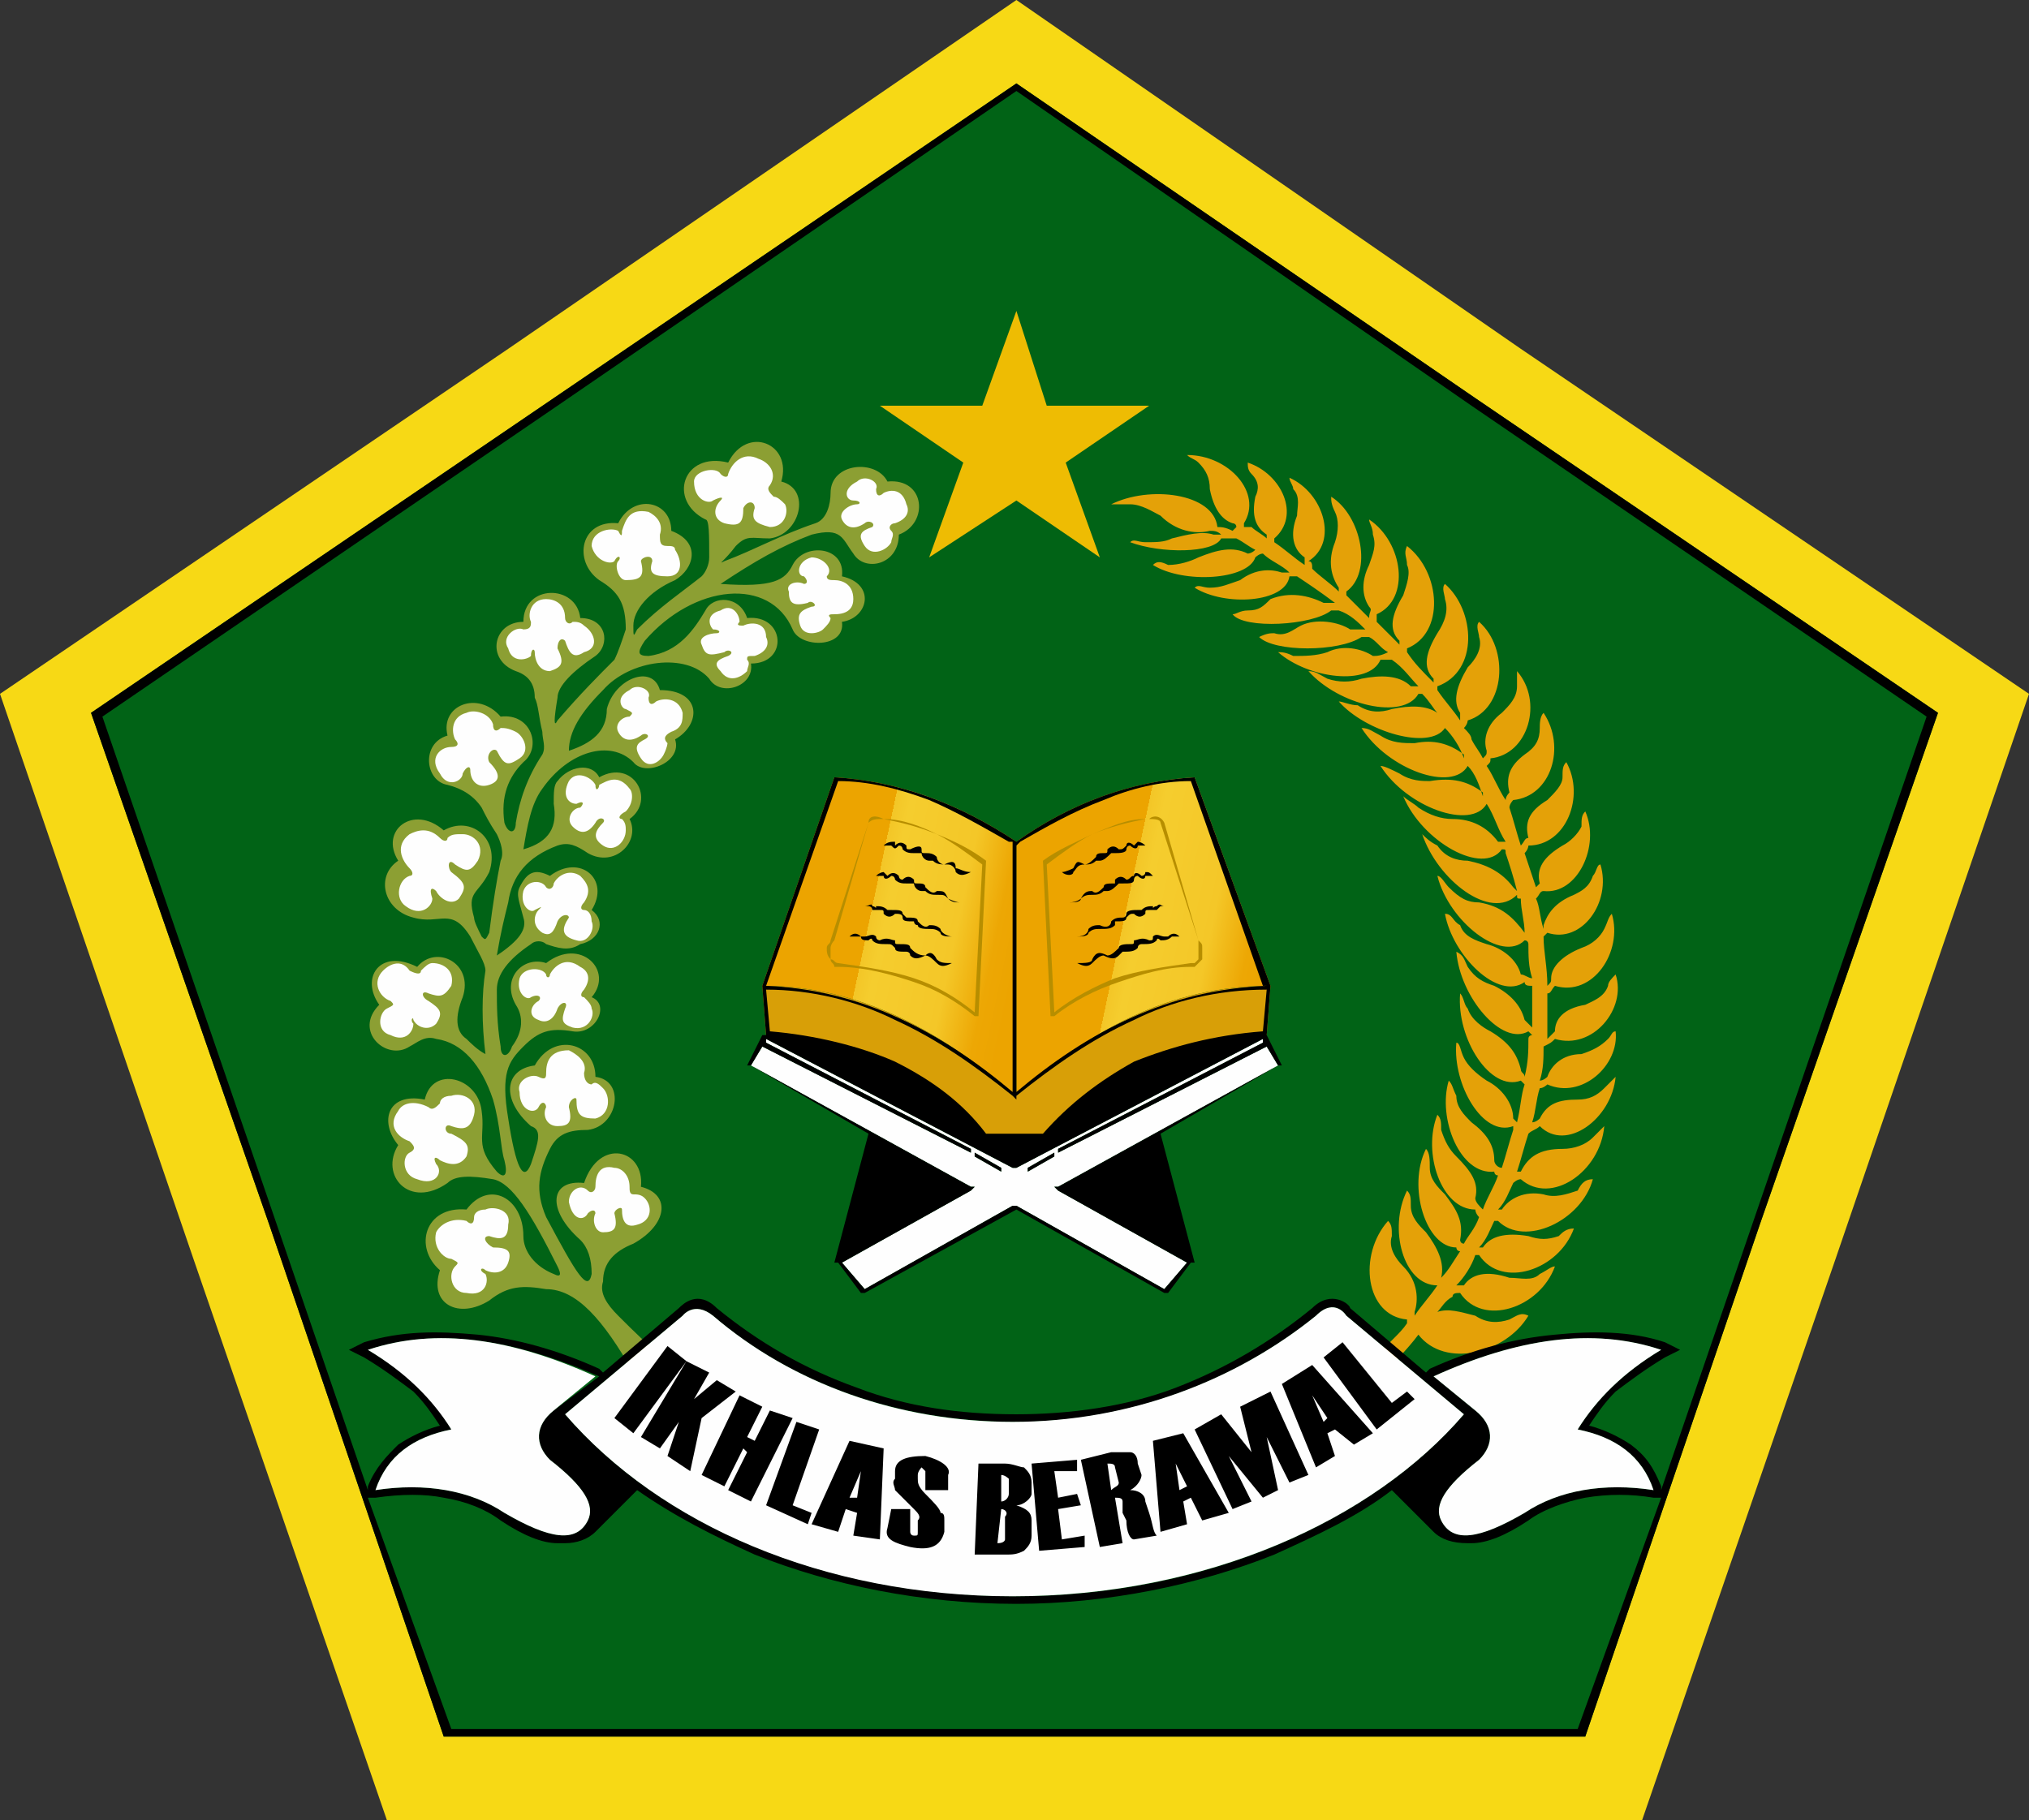 <?xml version="1.0" encoding="UTF-8"?>
<!DOCTYPE svg PUBLIC "-//W3C//DTD SVG 1.1//EN" "http://www.w3.org/Graphics/SVG/1.1/DTD/svg11.dtd">
<!-- Creator: CorelDRAW X7 -->
<svg xmlns="http://www.w3.org/2000/svg" xml:space="preserve" width="535px" height="480px" version="1.1" style="shape-rendering:geometricPrecision; text-rendering:geometricPrecision; image-rendering:optimizeQuality; fill-rule:evenodd; clip-rule:evenodd"
viewBox="0 0 535 480"
 xmlns:xlink="http://www.w3.org/1999/xlink">
 <rect x="0" y="0" width="535" height="480" fill="#333333" stroke="none"/>
 <defs>
  <style type="text/css">
   <![CDATA[
    .fil6 {fill:#FEFEFE}
    .fil5 {fill:black}
    .fil1 {fill:#016316}
    .fil2 {fill:#8C9F33}
    .fil9 {fill:#D89F07}
    .fil3 {fill:#E4A108}
    .fil4 {fill:#EEBC03}
    .fil0 {fill:#F7D915}
    .fil10 {fill:#B78E00;fill-rule:nonzero}
    .fil8 {fill:url(#id0)}
    .fil7 {fill:url(#id1)}
   ]]>
  </style>
  <linearGradient id="id0" gradientUnits="userSpaceOnUse" x1="267.056" y1="239.56" x2="335.288" y2="254.062">
   <stop offset="0" style="stop-opacity:1; stop-color:#ECA400"/>
   <stop offset="0.42" style="stop-opacity:1; stop-color:#ECA400"/>
   <stop offset="0.231" style="stop-opacity:1; stop-color:#EDA804"/>
   <stop offset="0.349" style="stop-opacity:1; stop-color:#F3C627"/>
   <stop offset="0.478" style="stop-opacity:1; stop-color:#F5CD2E"/>
   <stop offset="0.749" style="stop-opacity:1; stop-color:#F4C728"/>
   <stop offset="0.902" style="stop-opacity:1; stop-color:#EDA704"/>
   <stop offset="1" style="stop-opacity:1; stop-color:#ECA400"/>
  </linearGradient>
  <linearGradient id="id1" gradientUnits="userSpaceOnUse" xlink:href="#id0" x1="199.963" y1="239.56" x2="268.193" y2="254.064">
  </linearGradient>
 </defs>
 <g id="Layer_x0020_1">
  <g id="_1933520482544">
   <polygon class="fil0" points="268,0 401,92 535,183 484,332 433,480 268,480 102,480 51,332 0,183 134,92 "/>
   <polygon class="fil1" points="268,22 389,105 511,188 464,323 418,458 268,458 117,458 71,323 24,188 146,105 "/>
   <path class="fil2" d="M175 358c-3,1 -6,2 -8,4 -8,-14 -15,-22 -23,-22 -6,-1 -10,-1 -15,3 -8,5 -16,1 -13,-8 -7,-6 -4,-17 7,-16 6,-8 15,-3 15,7 0,4 3,8 8,10 2,1 2,0 1,-2 -7,-14 -12,-22 -17,-23 -6,-1 -10,-1 -12,1 -10,7 -18,-2 -13,-10 -5,-6 -3,-14 7,-12 2,-9 14,-6 15,3 1,7 -2,9 4,16 2,2 3,1 2,-3 -1,-3 -1,-9 -3,-16 -3,-9 -8,-15 -15,-16 -3,-1 -5,1 -7,2 -6,4 -15,-4 -8,-11 -5,-7 0,-15 10,-10 5,-6 15,-1 12,8 -2,5 -2,9 1,11 1,1 3,3 5,4 -1,-8 -1,-16 0,-22 0,-2 -2,-5 -4,-9 -5,-8 -8,-3 -15,-5 -8,-2 -10,-11 -4,-15 -5,-8 4,-15 12,-8 7,-4 15,2 12,11 -3,6 -6,5 -4,12 0,1 1,3 2,5 1,1 1,1 2,-1 1,-8 2,-14 3,-19 1,-2 0,-5 -1,-7 -2,-3 -3,-5 -4,-7 -2,-3 -5,-5 -9,-6 -6,-1 -7,-11 0,-13 -2,-8 8,-12 14,-5 8,-1 11,8 6,12 -4,4 -6,9 -5,16 1,3 3,3 3,0 1,-6 3,-12 7,-18 1,-2 0,-4 0,-6 -1,-4 -1,-7 -2,-9 0,-4 -2,-6 -5,-7 -8,-3 -6,-13 2,-13 0,-10 14,-10 15,-1 7,0 8,7 4,10 -6,4 -10,8 -10,11 -1,6 -1,8 0,6 6,-7 11,-12 15,-16 1,-2 2,-5 3,-8 0,-7 -2,-10 -7,-13 -7,-5 -5,-16 5,-15 4,-8 14,-6 14,2 8,3 6,10 1,13 -7,3 -11,8 -11,12 0,3 0,3 1,1 6,-6 12,-10 17,-14 1,-1 2,-3 2,-5 0,-6 0,-10 -1,-10 -10,-5 -6,-18 6,-15 5,-10 17,-5 14,5 8,2 5,14 -3,15 -5,0 -6,-1 -9,2 -3,4 -5,5 -3,4 8,-3 15,-7 24,-10 3,-1 4,-5 4,-8 0,-8 12,-9 15,-3 10,-1 11,11 3,14 0,8 -9,10 -12,5 -3,-4 -3,-7 -11,-5 -8,3 -15,7 -24,13 14,1 17,-1 19,-5 3,-6 14,-5 13,3 9,2 7,11 0,12 1,7 -11,7 -13,2 -6,-14 -26,-12 -39,3 -2,3 -2,4 1,4 8,-1 12,-7 15,-12 2,-4 9,-4 11,2 10,-1 11,12 1,12 1,6 -8,9 -11,4 -6,-7 -21,-5 -28,3 -6,6 -9,11 -9,16 6,-2 10,-5 10,-11 2,-8 12,-12 14,-5 11,0 11,9 4,13 2,6 -8,10 -11,6 -6,-6 -17,-3 -24,7 -3,4 -4,10 -5,16 7,-2 9,-6 8,-12 0,-3 0,-5 1,-6 3,-4 9,-5 11,-1 9,-5 15,6 8,11 3,6 -4,13 -11,9 -3,-2 -5,-3 -8,-2 -8,3 -12,8 -13,15 -1,4 -2,8 -3,14 6,-4 8,-7 7,-10 -1,-4 -2,-6 -1,-8 2,-4 4,-5 8,-3 8,-6 16,1 11,9 4,3 2,8 -3,9 -3,2 -6,1 -9,0 -1,-1 -3,-1 -4,0 -6,4 -9,8 -9,12 0,4 0,9 1,15 0,3 2,3 3,0 3,-4 3,-8 1,-11 -4,-7 2,-13 8,-11 9,-7 18,2 12,9 5,2 1,10 -5,9 -6,-1 -9,0 -13,4 -4,4 -6,7 -4,19 2,13 4,17 6,12 2,-6 3,-9 0,-10 -8,-7 -7,-15 1,-16 5,-9 16,-6 16,3 8,1 6,13 -2,14 -5,0 -8,1 -10,5 -3,6 -4,11 -1,18 8,15 11,20 12,15 0,-4 -1,-7 -3,-9 -9,-8 -8,-16 1,-15 4,-12 16,-9 15,1 8,2 7,10 -2,15 -5,2 -8,5 -8,10 -1,3 1,6 4,9 4,4 8,8 12,11z"/>
   <path class="fil3" d="M363 364c2,-4 2,-6 1,-7 2,-3 5,-5 7,-8l0 -1c-11,-1 -13,-17 -5,-26 1,1 1,2 1,4 -1,3 1,6 3,8 4,4 4,9 3,12 0,1 0,1 0,1 2,-3 4,-5 6,-8 -9,0 -13,-15 -8,-25 1,1 1,2 1,4 0,3 2,5 4,7 3,4 5,8 4,12 0,0 0,0 0,0 2,-2 3,-4 5,-7 -1,0 -1,-1 -1,-1 -8,0 -13,-16 -8,-26 1,1 1,3 1,5 0,3 2,5 4,7 3,4 5,7 4,12 0,0 0,1 1,1 1,-2 3,-4 4,-7 -1,-1 -1,-2 -1,-2 -9,0 -14,-15 -10,-25 1,1 1,2 1,4 1,3 2,5 4,7 4,4 6,7 5,11 0,1 1,2 2,3 1,-3 3,-6 4,-9 -1,0 -1,-1 -1,-1 -9,1 -15,-14 -12,-24 1,1 1,2 2,4 0,3 2,5 4,7 4,3 6,6 6,10 0,1 1,2 2,2 1,-3 2,-7 3,-10 0,-1 0,-1 0,-1 -8,3 -16,-11 -15,-22 1,0 1,2 2,4 1,2 3,4 6,6 4,2 7,6 7,10 0,0 0,0 1,1 1,-4 1,-7 2,-10 -1,-1 -1,-1 -1,-1 -8,3 -17,-11 -16,-23 1,1 1,3 2,4 1,3 4,5 6,6 5,3 7,6 8,10 0,1 1,1 1,2 1,-4 1,-7 1,-10 0,-1 1,-1 1,-1 -1,-1 -1,-1 -1,-1 -7,4 -18,-9 -19,-21 2,1 2,2 3,4 2,3 4,4 7,5 4,2 7,5 8,9 1,1 1,1 2,2 0,-4 0,-7 0,-11 -1,0 -2,0 -2,-1 -7,5 -19,-7 -21,-18 2,0 2,2 4,3 1,3 4,4 7,5 4,1 8,4 9,8 1,0 2,1 3,1 -1,-3 -1,-6 -1,-9 0,0 0,-1 -1,-1 -6,6 -20,-5 -23,-17 1,0 2,2 3,3 3,3 5,4 8,4 6,1 9,4 12,8 0,0 0,0 0,0 0,-3 -1,-6 -1,-9 -1,0 -1,0 -1,-1 -7,7 -21,-4 -25,-16 1,1 2,2 4,3 2,3 5,4 8,4 5,1 9,3 12,7 0,0 1,1 1,1 -1,-4 -2,-7 -3,-10 0,-1 0,-1 -1,-1 -5,7 -21,-2 -26,-14 1,1 3,2 4,3 3,2 6,3 9,3 5,0 9,2 12,6 0,0 1,0 2,0 -2,-3 -3,-7 -5,-10l0 0c-4,7 -21,1 -28,-10 1,0 3,1 5,2 3,2 6,2 8,2 6,-1 10,0 14,3 0,0 0,1 0,1 -1,-3 -2,-6 -4,-8 -4,7 -21,1 -28,-10 2,0 3,1 5,2 3,2 6,2 9,2 5,-1 9,0 13,3 0,1 0,1 0,1 -1,-3 -3,-6 -5,-8 -4,6 -21,1 -28,-7 1,0 3,1 5,1 3,2 6,2 9,1 5,-1 9,-1 12,1 -1,-1 -2,-3 -4,-5 0,0 -1,0 -1,0 -4,7 -21,3 -29,-6 2,0 3,1 5,2 3,1 6,1 9,0 5,-1 10,-1 13,2 1,0 1,0 2,0 -2,-2 -4,-5 -7,-7 -1,0 -2,0 -3,0 -3,7 -19,5 -27,-2 1,0 2,0 4,1 3,0 6,0 9,-1 4,-2 9,-1 12,1 1,0 2,0 4,-1 -2,-1 -3,-3 -5,-4 -1,0 -2,0 -2,0 -6,4 -23,4 -27,0 2,-1 3,-1 4,-1 3,1 5,-1 7,-2 4,-2 10,-1 13,1 1,0 3,0 4,0 -2,-2 -4,-4 -7,-5 0,0 -1,0 -2,0 -5,4 -23,5 -26,1 1,0 2,-1 4,-1 3,0 4,-1 6,-3 5,-2 10,-1 14,1 0,0 1,0 3,0 -4,-3 -7,-5 -10,-7 -1,0 -1,0 -2,0 -1,7 -17,8 -25,3 1,-1 2,0 4,0 3,0 5,-1 8,-2 4,-3 8,-3 11,-2 1,0 1,0 2,0 -2,-2 -5,-3 -7,-5 -1,0 -2,1 -2,1 -2,6 -19,7 -27,2 1,-1 2,-1 4,0 3,0 6,-1 8,-2 5,-2 9,-3 13,-1 0,0 1,0 2,-1 -2,-1 -3,-2 -5,-3 0,0 0,0 0,0 -1,0 -1,0 -2,0 -1,0 -2,0 -2,0 -2,4 -16,4 -24,1 1,-1 2,0 4,0 3,0 5,0 7,-1 4,-1 8,-2 11,-1 0,0 1,0 2,0 -1,-1 -2,-1 -3,-1 -4,1 -9,0 -13,-4 -2,-1 -5,-3 -8,-3 -2,0 -4,0 -5,0 10,-5 27,-3 28,6 1,0 2,0 4,1 0,0 0,0 0,0 0,0 1,-1 1,-1 0,-1 -1,-1 -1,-1 -3,-1 -5,-4 -6,-9 0,-3 -1,-5 -3,-7 -1,-1 -2,-1 -3,-2 11,0 20,10 15,18 0,0 0,0 0,1 0,0 1,0 2,0 1,1 3,2 4,3 0,-1 0,-1 0,-1 -3,-2 -4,-5 -3,-10 1,-2 1,-4 -1,-6 -1,-1 -1,-2 -1,-3 9,3 14,14 7,20 0,0 0,1 0,1 3,2 5,4 8,6 0,-1 0,-2 0,-2 -3,-2 -4,-6 -2,-11 0,-2 1,-5 -1,-7 0,-1 -1,-2 -1,-3 9,4 13,17 5,22 1,0 1,1 1,2 2,2 5,4 7,6 0,-1 0,-1 0,-1 -2,-3 -3,-7 -1,-12 1,-3 1,-6 0,-8 -1,-2 -1,-3 -1,-4 8,5 11,20 4,25 0,0 0,1 0,1 2,2 4,4 6,6 0,-2 1,-2 0,-3 -2,-3 -2,-7 0,-11 1,-3 2,-5 1,-8 0,-2 -1,-3 -1,-4 9,6 11,21 2,25 0,0 0,1 0,2 2,2 4,4 6,6 0,0 0,-1 0,-1 -3,-3 -2,-7 1,-12 1,-3 2,-6 1,-8 0,-2 -1,-3 0,-5 9,7 10,23 0,27 0,0 0,1 0,1 2,3 4,5 7,8 0,0 0,0 0,-1 -3,-3 -2,-7 1,-12 2,-3 3,-6 2,-9 0,-1 -1,-3 0,-4 8,7 9,23 -2,27 0,0 0,1 0,1 2,3 4,5 6,8 0,-1 0,-2 0,-2 -2,-3 -1,-7 2,-12 2,-2 4,-5 3,-8 0,-1 -1,-3 0,-4 8,7 7,23 -3,26 0,0 0,1 -1,2 1,1 2,2 2,3 1,2 2,3 3,5 1,-1 1,-1 1,-2 -1,-3 0,-7 4,-10 2,-2 4,-4 4,-7 0,-2 0,-3 0,-4 7,8 3,22 -7,23 0,1 0,1 -1,2 2,3 3,6 5,9 0,-1 1,-2 1,-2 -1,-4 0,-7 4,-10 3,-2 4,-4 4,-7 0,-1 0,-3 1,-4 6,9 2,22 -8,23 0,0 -1,1 -1,2 1,3 2,7 3,10 1,-1 1,-2 2,-2 -1,-4 0,-7 5,-10 2,-2 4,-4 4,-6 0,-2 0,-3 1,-4 5,9 0,22 -10,22 0,0 0,1 -1,2 1,3 2,6 3,9 0,0 1,-1 1,-1 -1,-4 1,-7 6,-10 2,-1 4,-3 5,-5 0,-2 0,-3 1,-4 4,9 -2,22 -11,21 -1,0 -1,1 -2,2 1,2 1,5 2,8 0,0 0,-1 0,-1 1,-3 3,-6 8,-8 2,-1 4,-2 5,-5 1,-1 1,-3 2,-3 3,10 -5,21 -14,18 -1,1 -1,1 -1,1 0,4 1,8 1,13 1,-1 1,-1 1,-2 0,-3 3,-6 8,-8 3,-1 5,-3 6,-5 1,-2 1,-3 2,-4 3,10 -5,22 -15,19 -1,1 -1,2 -2,2 0,4 0,8 0,12 1,-1 1,-1 2,-2 0,-3 2,-6 8,-7 2,-1 5,-2 6,-5 0,-1 1,-2 2,-3 3,9 -6,20 -16,17 -1,1 -1,1 -3,2 0,3 0,6 -1,9 1,0 2,-1 2,-1 1,-3 4,-6 9,-6 3,-1 5,-2 7,-4 1,-1 1,-2 2,-2 1,9 -9,18 -18,14 0,0 -1,1 -2,1 -1,3 -1,6 -2,9 1,0 2,-1 2,-1 2,-4 5,-5 10,-5 3,0 5,-1 7,-3 1,-1 2,-2 3,-3 -1,11 -13,20 -20,13 -1,1 -2,1 -3,2 -1,3 -2,7 -3,10 0,0 1,0 1,0 2,-4 5,-6 11,-6 3,0 6,-1 8,-3 1,-1 2,-2 3,-3 -1,12 -14,21 -22,14 -1,0 -2,1 -2,1 -1,2 -2,5 -4,7 1,0 1,0 1,0 2,-3 6,-5 11,-4 3,1 6,0 9,-1 1,-2 2,-3 4,-3 -3,11 -18,18 -25,11 0,0 -1,0 -1,0 -1,2 -2,5 -4,7 1,0 1,0 1,0 2,-3 6,-4 12,-3 3,1 5,1 8,0 1,-1 2,-2 4,-2 -4,11 -19,16 -25,7 0,0 -1,0 -1,0 -1,3 -3,6 -5,8 1,0 1,0 2,0 2,-3 6,-4 12,-2 3,0 6,1 8,-1 2,-1 3,-2 4,-2 -4,11 -19,16 -25,7 -1,0 -2,0 -2,1 -2,1 -3,3 -4,4 3,-1 6,0 10,1 3,2 6,2 9,1 2,-1 3,-2 5,-1 -6,10 -22,14 -29,5 -3,4 -7,8 -11,12z"/>
   <polygon class="fil4" points="268,82 276,107 303,107 281,122 290,147 268,132 245,147 254,122 232,107 259,107 "/>
   <path class="fil5" d="M268 22l121 83 122 83 -47 135 -46 135 -150 0 -151 0 -46 -135 -47 -135 122 -83 122 -83zm-149 355c-10,2 -17,7 -20,16 13,-2 25,0 34,6 12,7 19,8 22,2 2,-4 -1,-9 -10,-16 -4,-4 -4,-9 1,-13l12 -9c-23,-10 -43,-13 -61,-7 10,6 18,13 22,21zm297 0c10,2 17,7 20,16 -13,-2 -25,0 -34,6 -12,7 -19,8 -22,2 -2,-4 1,-9 10,-16 4,-4 4,-9 -1,-13l-11 -9c22,-10 42,-13 60,-7 -10,6 -17,13 -22,21zm-49 16l11 11c2,2 5,3 9,3 0,0 0,0 1,0 4,0 9,-2 15,-6 4,-3 10,-5 15,-6 6,-1 12,-1 18,0l2 0 -22 61 -148 0 -149 0 -22 -61 2 0c7,-1 13,-1 18,0 6,1 11,3 15,6 6,4 11,6 15,6 1,0 1,0 2,0 3,0 6,-1 8,-3l11 -11c10,7 20,12 31,17 20,8 44,13 69,13 24,0 48,-5 68,-13 11,-5 22,-10 31,-17zm71 0l0 -1c-2,-5 -4,-8 -8,-11 -3,-2 -7,-4 -11,-5 2,-3 4,-6 7,-9 4,-3 8,-6 13,-9l4 -2 -4 -2c-9,-3 -19,-3 -29,-2 -11,1 -22,4 -33,9l-1 1 -20 -17c0,-1 -5,-5 -10,0 -11,9 -23,16 -36,21 -13,5 -28,7 -42,7 -15,0 -29,-2 -42,-7 -14,-5 -26,-12 -37,-21 -5,-5 -9,-1 -10,0l-20 17 -1 -1c-11,-5 -22,-8 -32,-9 -11,-1 -20,-1 -30,2l-4 2 4 2c5,3 9,6 13,9 3,3 5,6 7,9 -4,1 -8,3 -11,5 -3,3 -6,6 -8,11l0 1 -24 -70 -46 -134 120 -82 121 -83 120 83 120 82 -46 134 -24 70zm-52 -20c-24,28 -68,48 -118,48 -51,0 -94,-19 -119,-48l31 -26c0,0 3,-4 8,0 21,18 49,28 80,28 30,0 58,-11 79,-28 5,-5 8,0 8,0l31 26z"/>
   <path class="fil6" d="M389 372l-11 -9c22,-10 42,-13 60,-7 -10,6 -17,13 -22,21 10,2 17,7 20,16 -13,-2 -25,0 -34,6 -12,7 -19,8 -22,2 -2,-4 1,-9 10,-16 4,-4 4,-9 -1,-13zm-55 -96l-55 28 0 -1 54 -28 0 -1 -65 34 0 0 -1 0 -65 -34 0 1 54 28 0 1 -55 -28 -3 5 58 32 1 0 -1 1 -34 19 6 7 39 -22 1 0 0 0 39 22 6 -7 -34 -19 -1 -1 1 0 58 -32 -3 -5zm-56 29l-7 4 0 -1 7 -4 0 1zm-21 -1l7 4 0 1 -7 -4 0 -1zm-142 21c-1,4 2,7 4,7 2,1 2,1 1,2 -2,2 -1,7 3,7 5,1 6,-3 5,-5 -2,-1 -1,-2 0,-1 2,1 5,1 6,-2 1,-3 0,-4 -4,-4 -2,-1 -3,-3 -1,-3 3,1 5,1 5,-3 1,-4 -4,-5 -6,-4 -2,0 -3,1 -3,2 0,2 -1,2 -2,1 -4,-1 -7,1 -8,3zm124 -192c-1,-4 -4,-4 -6,-3 -1,1 -2,1 -2,-1 1,-2 -3,-4 -5,-2 -4,2 -3,5 -1,5 2,0 2,1 1,1 -2,0 -5,2 -4,4 1,2 3,3 6,1 1,-1 3,0 2,1 -3,1 -4,2 -2,5 2,3 6,1 7,-1 0,-1 1,-2 0,-3 -1,-1 0,-2 1,-2 3,-1 4,-3 3,-5zm-14 25c0,-4 -3,-5 -5,-5 -1,0 -2,0 -2,-1 2,-2 -1,-5 -4,-5 -4,1 -4,5 -2,5 1,1 1,2 0,2 -2,-1 -5,0 -4,2 0,3 1,4 5,3 1,-1 3,1 1,1 -3,1 -4,2 -3,5 1,3 5,2 6,1 1,-1 2,-2 2,-3 -1,-1 0,-1 1,-1 4,0 5,-2 5,-4zm-25 -37c-4,-2 -7,1 -8,4 0,1 -1,1 -2,0 -1,-2 -7,-1 -7,2 0,5 4,6 5,5 2,-1 3,-1 2,0 -2,2 -2,5 1,6 4,1 5,0 5,-4 1,-2 3,-2 3,0 -1,3 0,4 4,5 4,0 5,-4 4,-6 -1,-1 -2,-2 -3,-2 -1,-1 -2,-2 -1,-3 2,-3 0,-6 -3,-7zm-29 14c-5,-1 -6,2 -7,5 0,1 0,2 -1,0 -2,-1 -7,0 -7,4 1,4 5,5 6,4 1,-2 2,-1 1,0 -1,1 0,5 2,5 4,0 5,-1 4,-5 0,-1 3,-2 3,0 -1,3 0,4 4,4 4,0 4,-4 2,-7 0,-1 -1,-1 -2,-1 -2,0 -2,-1 -2,-3 1,-3 -1,-5 -3,-6zm31 33c0,-4 -4,-4 -6,-3 -1,0 -2,0 -1,-1 0,-2 -2,-5 -5,-3 -4,1 -3,4 -2,5 2,0 2,1 1,1 -2,0 -5,1 -4,3 1,3 2,3 6,2 1,-1 3,0 1,1 -3,1 -4,2 -2,4 2,3 5,2 7,0 0,-1 1,-2 0,-3 0,-1 0,-1 2,-1 3,-1 4,-3 3,-5zm-58 -10c-4,0 -5,4 -4,6 0,1 0,2 -2,2 -2,-1 -6,2 -4,5 1,4 5,3 6,2 0,-2 1,-2 1,-1 0,2 1,5 4,5 3,-1 4,-2 2,-6 0,-2 1,-3 2,-2 1,3 2,5 5,3 4,-1 3,-5 0,-7 -1,-1 -2,-1 -3,-1 -1,1 -2,0 -2,-1 0,-4 -3,-5 -5,-5zm36 30c-1,-4 -5,-4 -7,-3 -1,1 -2,1 -2,-1 1,-2 -3,-4 -5,-2 -4,2 -2,5 -1,5 2,1 2,1 1,2 -2,0 -4,2 -3,4 1,2 3,3 6,1 1,-1 3,0 1,1 -2,1 -3,2 -1,5 2,3 5,1 6,-1 1,-2 1,-3 1,-3 -1,-1 -1,-2 1,-3 3,-1 3,-3 3,-5zm-57 0c-4,1 -4,5 -3,7 1,1 1,2 -1,2 -3,0 -6,3 -3,7 2,4 6,2 6,0 1,-2 2,-2 2,-1 0,3 2,5 5,4 3,-1 3,-3 0,-6 -1,-2 1,-4 2,-3 2,4 3,4 6,2 3,-2 1,-6 -1,-7 -2,-1 -3,-1 -4,-1 -1,1 -2,1 -2,-1 -1,-3 -5,-4 -7,-3zm43 20c-3,-4 -6,-2 -8,-1 0,1 -1,2 -1,0 -1,-2 -5,-4 -7,-1 -2,4 0,6 2,6 2,-1 2,0 1,1 -2,0 -4,3 -2,5 2,2 4,2 6,-1 1,-2 3,-1 2,0 -2,2 -3,4 0,6 3,2 6,-1 6,-4 0,-1 0,-2 -1,-3 -1,0 -1,-1 1,-2 2,-2 2,-5 1,-6zm-58 12c-4,3 -2,7 0,9 1,1 1,2 0,2 -3,1 -4,6 -1,8 4,3 7,0 7,-2 -1,-3 0,-3 1,-2 1,2 4,4 6,2 2,-3 2,-4 -2,-7 -1,-1 -1,-4 1,-2 3,2 4,2 6,-1 2,-4 -1,-7 -4,-7 -2,0 -3,0 -4,1 0,1 -1,1 -2,0 -3,-3 -6,-2 -8,-1zm45 11c-3,-2 -6,0 -7,2 0,1 -1,2 -2,1 -1,-2 -5,-2 -6,1 -1,4 2,6 3,5 2,-1 2,-1 1,0 -1,1 -2,4 1,6 2,1 3,0 4,-3 1,-2 3,-2 3,-1 -2,3 -2,5 2,6 3,1 5,-3 4,-5 0,-2 -1,-3 -2,-3 -1,0 -1,-1 0,-2 2,-3 1,-5 -1,-7zm0 24c-4,-3 -7,0 -8,2 0,1 -1,1 -1,0 -1,-2 -6,-2 -7,1 -1,4 2,6 3,5 2,-1 3,0 2,1 -2,1 -3,4 0,5 2,1 4,0 5,-3 1,-2 3,-2 2,0 -1,3 -1,4 2,5 4,1 6,-3 5,-5 0,-1 -1,-2 -2,-3 -1,0 -1,-1 0,-2 2,-3 1,-5 -1,-6zm-52 1c-3,3 -1,7 2,8 1,1 1,1 -1,2 -2,1 -3,6 1,7 4,2 6,-1 6,-3 -1,-1 0,-2 0,-1 1,2 4,3 6,1 2,-3 1,-4 -2,-6 -2,-1 -2,-3 0,-2 3,1 4,1 6,-2 1,-4 -2,-6 -5,-6 -1,0 -2,1 -3,2 0,1 -1,1 -3,0 -2,-3 -5,-2 -7,0zm49 21c-5,0 -6,3 -6,6 0,1 0,2 -2,1 -2,-1 -6,1 -5,4 0,5 4,6 5,4 1,-2 2,-1 2,0 -1,2 0,5 3,5 3,0 4,-1 3,-5 0,-2 2,-3 2,-2 0,4 1,5 5,5 4,-1 4,-6 2,-8 -1,-1 -2,-2 -3,-1 -1,0 -2,-1 -2,-3 1,-3 -2,-5 -4,-6zm-45 16c-3,4 0,7 3,8 1,1 2,2 0,3 -2,1 -2,6 2,7 5,2 7,-2 5,-4 -1,-2 0,-2 1,-1 2,1 5,2 7,-1 1,-3 0,-4 -4,-6 -2,0 -2,-3 0,-2 3,1 5,1 6,-3 1,-4 -3,-6 -6,-5 -2,0 -3,1 -3,2 -1,1 -2,2 -3,1 -4,-2 -7,-1 -8,1zm57 15c-4,-1 -5,2 -5,5 0,1 -1,2 -2,1 -2,-2 -5,0 -5,3 1,5 4,5 5,3 1,-1 2,-1 2,0 -1,2 0,5 2,5 3,0 4,-1 3,-5 0,-1 2,-2 2,-1 0,3 1,5 4,4 4,-1 4,-5 2,-7 -1,-1 -2,-1 -3,-1 -1,0 -1,-1 -1,-2 0,-3 -2,-5 -4,-5zm-16 64l11 -9c-22,-10 -42,-13 -60,-7 10,6 17,13 22,21 -10,2 -17,7 -20,16 13,-2 25,0 34,6 12,7 19,8 22,2 2,-4 -1,-9 -10,-16 -4,-4 -4,-9 1,-13zm240 1c-24,28 -68,48 -119,48 -50,0 -93,-19 -118,-48l31 -26c0,0 3,-4 8,0 21,18 49,28 79,28 31,0 59,-11 80,-28 5,-5 8,0 8,0l31 26z"/>
   <path class="fil7" d="M201 260c26,0 47,12 67,29l0 -67c-15,-10 -31,-16 -48,-17l-19 55z"/>
   <path class="fil8" d="M335 260c-27,0 -48,12 -67,29l0 -67c14,-10 30,-16 47,-17l20 55z"/>
   <path class="fil9" d="M201 260l1 13c26,2 45,11 57,27l17 0c12,-16 32,-25 58,-27l1 -13c-27,0 -48,12 -67,29 -20,-17 -41,-29 -67,-29z"/>
   <path class="fil5" d="M236 222c-1,0 -2,0 -3,1 1,0 1,0 1,0 1,0 1,0 1,0 1,1 1,1 2,0 1,0 1,1 1,1 1,1 2,1 3,1 1,0 1,0 2,0 0,1 1,2 2,2 1,0 1,0 1,0 1,1 2,1 4,1 1,0 2,1 2,2 1,1 2,1 4,0 -2,0 -3,-1 -4,-1 0,-2 -1,-2 -3,-1 -1,0 -2,-1 -2,-2 -1,-1 -2,-1 -3,-1 -1,0 -1,0 -1,-1 0,-1 -1,-1 -3,0 -1,0 -1,0 -1,-1 -1,-1 -2,-1 -3,0 0,0 0,0 0,-1zm-6 17c0,-1 -1,0 -2,0 0,0 1,0 1,0 0,0 1,0 1,1 0,0 1,0 2,0 1,0 1,0 1,1 1,1 2,1 3,0 1,0 2,0 2,1 0,1 1,1 3,1 0,0 0,1 1,1 0,1 2,1 3,1 1,0 2,0 3,1 0,1 2,1 3,1 -1,0 -3,-1 -3,-2 -1,-1 -2,-1 -3,-1 -1,1 -2,0 -3,-1 0,-1 -1,-1 -3,-1 0,0 -1,-1 -1,-1 0,-1 -1,-1 -3,-1 -1,0 -1,0 -1,0 -1,-1 -2,-1 -3,-1 0,1 0,0 -1,0zm-3 8c-1,-1 -2,-1 -3,0 1,0 1,0 1,0 1,0 1,0 2,0 0,1 1,1 2,1 1,-1 1,0 1,0 1,1 2,1 4,1 1,0 1,0 2,1 0,1 1,1 3,1 0,0 1,0 1,1 1,1 2,1 4,0 1,0 2,1 3,2 1,1 2,1 4,0 -2,0 -3,0 -4,-1 -1,-2 -2,-2 -3,-1 -2,0 -3,-1 -4,-2 0,-1 -1,-1 -3,-1 -1,0 -1,0 -1,-1 -1,0 -2,-1 -4,0 0,0 -1,0 -1,-1 -1,-1 -2,0 -3,0 0,0 -1,0 -1,0zm6 -17c0,0 -1,0 -2,1 0,0 1,0 1,0 0,0 1,0 1,0 0,1 1,1 2,0 1,0 1,1 1,1 1,1 2,1 3,1 1,0 1,0 2,0 0,1 1,2 2,2 1,0 1,0 1,0 1,1 2,1 3,1 2,0 2,0 3,1 1,1 2,1 3,1 -1,0 -3,-1 -3,-1 -1,-2 -1,-2 -3,-2 -1,1 -2,0 -3,-1 0,-1 -1,-1 -2,-1 -1,0 -1,0 -1,-1 -1,-1 -2,-1 -3,0 -1,0 -1,-1 -1,-1 -1,-1 -2,-1 -3,0 0,0 0,0 -1,-1z"/>
   <path class="fil5" d="M300 222c0,0 1,0 2,1 0,0 -1,0 -1,0 0,0 -1,0 -1,0 0,1 -1,1 -2,0 -1,0 -1,1 -1,1 0,1 -2,1 -3,1 -1,0 -1,0 -1,0 -1,1 -2,2 -3,2 -1,0 -1,0 -1,0 -1,1 -2,1 -3,1 -2,0 -2,1 -3,2 0,1 -2,1 -3,0 1,0 3,-1 3,-1 1,-2 1,-2 3,-1 1,0 2,-1 3,-2 0,-1 1,-1 2,-1 1,0 1,0 1,-1 1,-1 2,-1 3,0 1,0 1,0 2,-1 0,-1 1,-1 2,0 0,0 0,0 1,-1zm5 17c1,-1 1,0 2,0 0,0 0,0 -1,0 0,0 0,0 -1,1 0,0 -1,0 -2,0 -1,0 -1,0 -1,1 -1,1 -2,1 -3,0 -1,0 -1,0 -2,1 0,1 -1,1 -3,1 0,0 0,1 0,1 -1,1 -2,1 -4,1 -1,0 -2,0 -3,1 0,1 -2,1 -3,1 2,0 3,-1 3,-2 1,-1 2,-1 3,-1 2,1 3,0 3,-1 1,-1 2,-1 3,-1 1,0 1,-1 1,-1 0,-1 2,-1 3,-1 1,0 1,0 1,0 1,-1 2,-1 3,-1 0,1 0,0 1,0zm3 8c1,-1 2,-1 3,0 -1,0 -1,0 -1,0 -1,0 -1,0 -1,0 -1,1 -2,1 -3,1 -1,-1 -1,0 -1,0 -1,1 -2,1 -4,1 0,0 -1,0 -1,1 -1,1 -2,1 -4,1 0,0 0,0 -1,1 -1,1 -2,1 -4,0 -1,0 -2,1 -3,2 -1,1 -2,1 -4,0 2,0 4,0 4,-1 1,-2 2,-2 4,-1 1,0 2,-1 3,-2 0,-1 2,-1 3,-1 1,0 1,0 1,-1 1,0 2,-1 4,0 1,0 1,0 1,-1 1,-1 2,0 3,0 1,0 1,0 1,0zm-6 -17c1,0 1,0 2,1 0,0 -1,0 -1,0 0,0 0,0 -1,0 0,1 -1,1 -2,0 -1,0 -1,1 -1,1 0,1 -1,1 -3,1 0,0 -1,0 -1,0 -1,1 -2,2 -3,2 0,0 -1,0 -1,0 -1,1 -2,1 -3,1 -1,0 -2,0 -3,1 0,1 -2,1 -3,1 2,0 3,-1 3,-1 1,-2 2,-2 3,-2 1,1 2,0 3,-1 0,-1 1,-1 3,-1 0,0 0,0 0,-1 1,-1 2,-1 3,0 1,0 1,-1 2,-1 0,-1 1,-1 2,0 0,0 1,0 1,-1z"/>
   <path class="fil10" d="M221 254c7,1 14,2 20,4 6,2 11,5 16,9l2 -39c-4,-3 -8,-6 -12,-8 -5,-2 -9,-3 -14,-4l0 0 0 0 0 0c-2,0 -3,0 -4,1l-9 31 0 0c-1,1 -1,2 -1,2 0,1 0,2 0,3 1,0 1,1 2,1 0,0 0,0 0,0zm20 5c-6,-2 -13,-4 -20,-4 0,0 0,0 -1,0 0,-1 -1,-1 -1,-2 -1,-1 -1,-2 -1,-3 0,-1 1,-1 1,-2l0 0 10 -31c0,-2 2,-2 4,-1l0 0c5,0 10,2 14,4 5,2 9,4 13,7l0 0 0 0 -2 41 0 0 -1 0c-5,-4 -10,-7 -16,-9z"/>
   <path class="fil10" d="M314 254c-7,1 -14,2 -20,4 -5,2 -11,5 -16,9l-2 -39c4,-3 8,-6 12,-8 5,-2 9,-3 14,-4l0 0 1 0 0 0c1,0 3,0 3,1l10 31 0 0c0,1 0,2 0,2 0,1 0,2 0,3 0,0 -1,1 -1,1 -1,0 -1,0 -1,0zm-19 5c6,-2 12,-4 19,-4 0,0 1,0 1,0 1,-1 1,-1 2,-2 0,-1 0,-2 0,-3 0,-1 0,-1 -1,-2l0 0 -9 -31c-1,-2 -3,-2 -4,-1l-1 0c-5,0 -9,2 -14,4 -4,2 -9,4 -13,7l0 0 0 0 2 41 0 0 1 0c5,-4 11,-7 17,-9z"/>
   <path class="fil5" d="M167 378l-5 -4 14 -19 5 4 -14 19zm35 -117l1 11c12,1 24,4 33,8 10,5 18,11 24,19l15 0c7,-8 15,-14 24,-19 10,-4 21,-7 34,-8l1 -11c-13,0 -25,3 -35,8 -11,5 -21,12 -31,20l0 1 -1 -1c-10,-8 -20,-15 -31,-20 -10,-5 -22,-8 -34,-8zm27 38l-31 -18 -1 0 0 0 4 -8 1 0 -1 -13 19 -55c17,1 33,7 48,17 14,-10 30,-16 47,-17l20 55 -1 13 -1 0 1 0 4 8 0 0 -1 0 -31 18 9 34 -1 0 -6 8 -1 0 0 0 -39 -22 -40 22 0 0 -1 0 -6 -8 -1 0 9 -34zm38 -77l-1 0c-7,-4 -14,-8 -21,-11 -8,-3 -16,-5 -24,-5l-19 54 0 0c25,1 46,12 65,28l0 -65 0 -1zm67 38l-1 0 -19 -54c-8,0 -16,2 -23,5 -8,3 -15,7 -22,11l0 0 -1 1 0 65c19,-16 40,-27 66,-28zm0 16l-55 28 0 -1 54 -28 0 -1 -65 34 0 0 -1 0 -65 -34 0 1 54 28 0 1 -55 -28 -3 5 58 32 1 0 -1 1 -34 19 6 7 39 -22 1 0 0 0 39 22 6 -7 -34 -19 -1 -1 1 0 58 -32 -3 -5zm-56 29l-7 4 0 -1 7 -4 0 1zm-21 -1l7 4 0 1 -7 -4 0 -1zm-75 84l-6 -4 3 -9 -5 7 -5 -3 12 -20 6 3 -4 7 6 -5 5 3 -9 7 -3 14zm16 8l-6 -3 5 -10 -1 -1 -5 10 -6 -3 10 -21 6 3 -4 8 2 1 4 -8 6 2 -11 22zm15 6l-11 -5 8 -22 6 2 -7 20 5 2 -1 3zm19 4l-7 -1 1 -6 -3 -1 -2 6 -7 -2 10 -22 9 2 -1 24zm-6 -11l1 -7 -3 7 2 0zm9 3l5 0 0 6c0,0 0,1 1,1 1,0 1,0 1,-1l0 -3c1,-1 0,-2 -1,-3 -3,-3 -4,-4 -5,-5 0,-1 -1,-2 0,-3l0 -2c0,-3 3,-4 8,-4 4,1 7,3 6,5l0 4 -6 0 0 -5c0,0 0,0 -1,-1 0,0 -1,1 -1,2l0 1c0,1 0,2 2,4 2,2 4,4 4,5 1,0 1,1 1,2l0 3c-1,4 -4,5 -9,4 -4,-1 -7,-2 -6,-5l1 -5zm22 12l1 -24 7 0c2,0 4,1 5,1 1,1 2,2 2,4l0 3c0,1 -2,3 -4,3 3,1 4,2 4,4l0 4c0,2 -1,3 -2,4 -2,1 -3,1 -5,1l-8 0zm9 -16l0 -4c0,0 -1,-1 -2,-1l0 7c1,0 2,-1 2,-2zm-1 12l0 -6c1,-1 0,-2 -1,-2l-1 9c2,0 2,-1 2,-1zm21 2l-12 1 -2 -23 12 -1 0 3 -6 0 1 7 5 -1 1 3 -6 1 1 8 6 -1 0 3zm19 -3l-6 1c-1,0 -2,-2 -2,-5l0 0 -1 -2c0,-2 0,-3 0,-3 0,-1 -1,-1 -2,-1l2 12 -6 1 -5 -23 8 -2c1,0 3,0 5,0 1,0 2,1 2,3l1 3c0,1 -1,3 -3,4 2,0 4,1 4,3l1 3c1,3 1,5 2,6zm-10 -14l-1 -4c0,-1 -1,-1 -2,-1l1 7c1,-1 2,-1 2,-2zm29 8l-7 2 -3 -6 -2 1 1 6 -7 2 -2 -24 8 -2 12 21zm-11 -7l-3 -6 1 7 2 -1zm32 -3l-5 2 -6 -12 3 14 -4 2 -9 -11 6 12 -5 2 -10 -21 7 -4 8 10 -3 -12 8 -4 10 22zm17 -11l-5 3 -5 -4 -2 1 2 6 -5 3 -9 -22 8 -5 16 18zm-12 -4l-4 -6 3 7 1 -1zm23 -5l-10 8 -14 -19 5 -4 13 16 4 -3 2 2z"/>
  </g>
 </g>
</svg>
